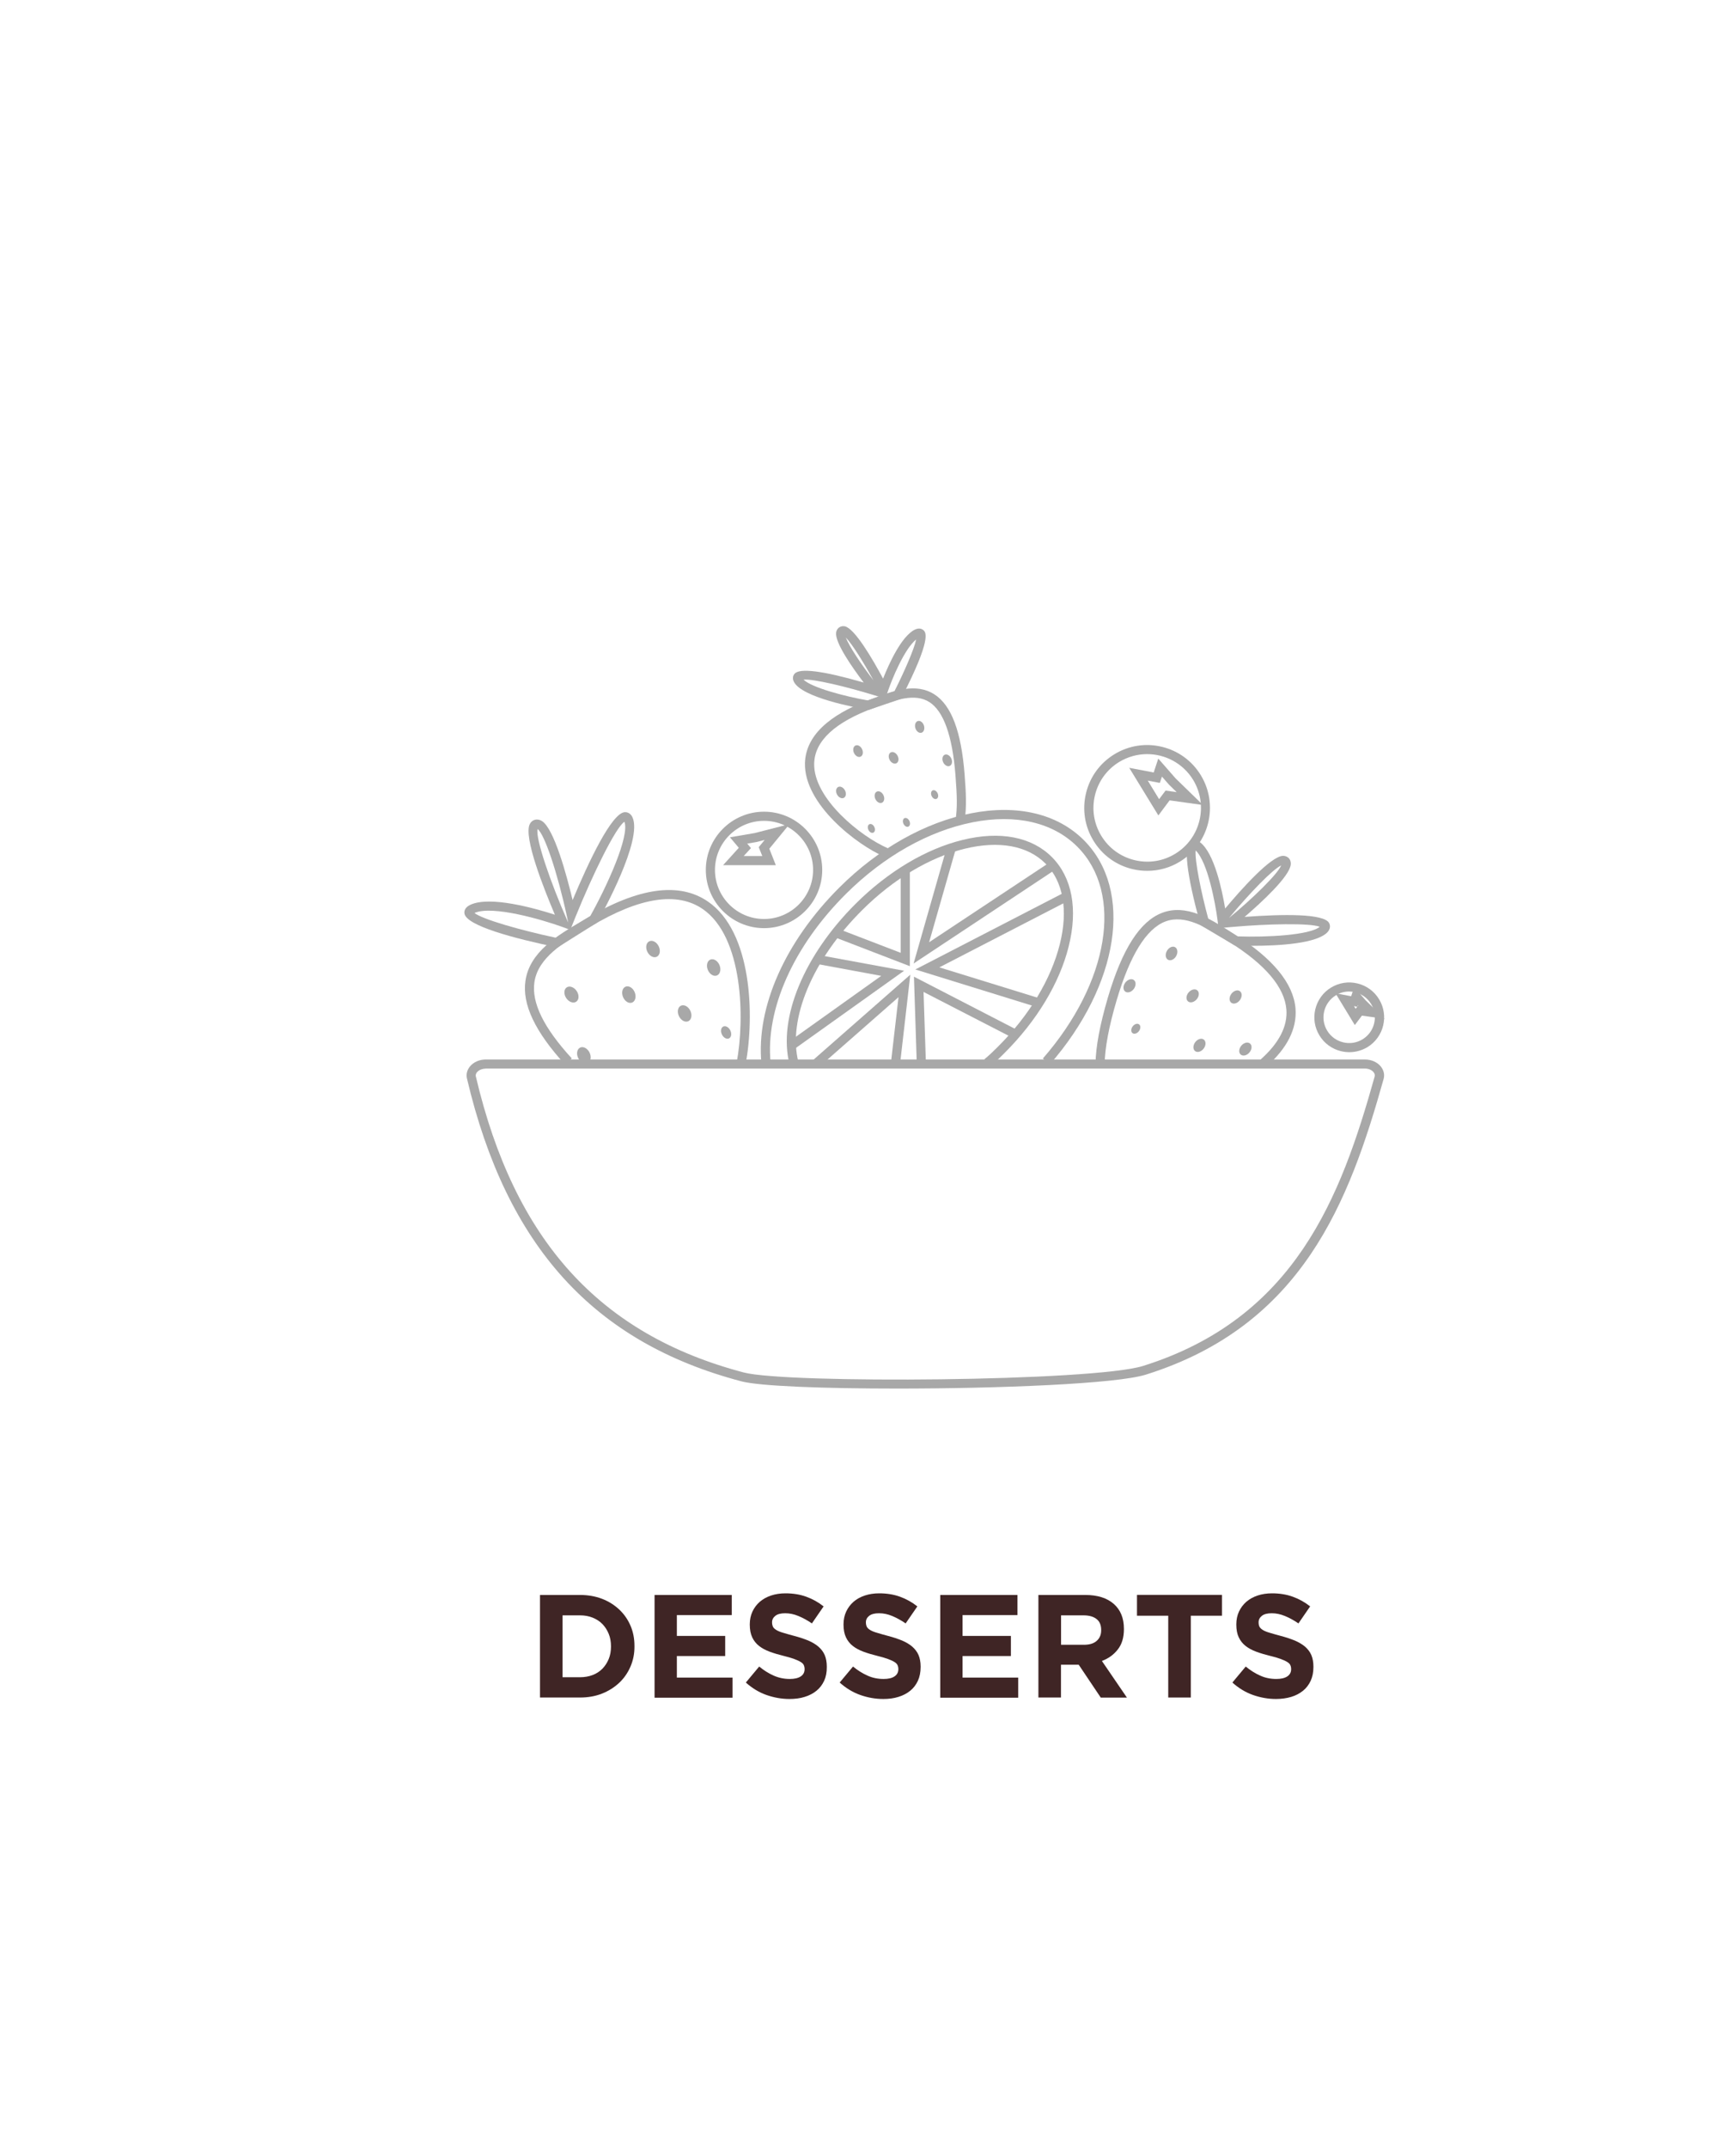 <?xml version="1.0" encoding="utf-8"?>
<!-- Generator: Adobe Illustrator 25.0.1, SVG Export Plug-In . SVG Version: 6.00 Build 0)  -->
<svg version="1.1" id="Calque_1" xmlns="http://www.w3.org/2000/svg" xmlns:xlink="http://www.w3.org/1999/xlink" x="0px" y="0px"
	 viewBox="0 0 190 235" style="enable-background:new 0 0 190 235;" xml:space="preserve">
<style type="text/css">
	.st0{fill:none;stroke:#444444;stroke-width:2;stroke-linecap:round;stroke-linejoin:round;stroke-miterlimit:10;}
	.st1{fill:none;stroke:#444444;stroke-width:1.2;stroke-linecap:round;stroke-linejoin:round;stroke-miterlimit:10;}
	.st2{fill:none;stroke:#444444;stroke-width:1.7;stroke-linecap:round;stroke-linejoin:round;stroke-miterlimit:10;}
	.st3{fill:none;stroke:#606060;stroke-width:2.5;stroke-linecap:round;stroke-linejoin:round;stroke-miterlimit:10;}
	.st4{fill:none;stroke:#606060;stroke-width:2.5;stroke-linecap:round;stroke-linejoin:round;}
	.st5{fill:#606060;}
	.st6{fill:none;stroke:#606060;stroke-width:3;stroke-miterlimit:10;}
	.st7{fill:#A5A5A5;}
	.st8{fill:none;stroke:#444444;stroke-width:1.75;stroke-linecap:round;stroke-linejoin:round;stroke-miterlimit:10;}
	.st9{fill:#AAAAAA;}
	.st10{fill:#FFFFFF;}
	.st11{fill:#848484;}
	.st12{fill:#B7B7B7;}
	.st13{fill:#3F2525;}
	.st14{fill:#502C1D;}
	.st15{fill:#A8A8A8;}
	.st16{fill:none;stroke:#A8A8A8;stroke-width:3;stroke-linecap:round;stroke-linejoin:round;stroke-miterlimit:10;}
	.st17{fill:#EAEAEA;}
	.st18{fill:none;stroke:#FFFFFF;stroke-width:10;stroke-linecap:round;stroke-linejoin:round;stroke-miterlimit:10;}
	.st19{fill:#FFFFFF;stroke:#A8A8A8;stroke-width:3;stroke-linecap:round;stroke-linejoin:round;stroke-miterlimit:10;}
	.st20{fill:none;stroke:#A8A8A8;stroke-width:1.5;stroke-miterlimit:10;}
	.st21{fill:#FFFFFF;stroke:#A8A8A8;stroke-width:1.5;stroke-linecap:round;stroke-miterlimit:10;}
	.st22{fill:none;stroke:#A8A8A8;stroke-width:1.5;stroke-linecap:round;stroke-miterlimit:10;}
</style>
<g>
	<g>
		<g>
			<path class="st13" d="M69.01,182.31c-0.29,0.68-0.7,1.28-1.23,1.78c-0.53,0.5-1.16,0.9-1.89,1.19c-0.73,0.29-1.54,0.43-2.41,0.43
				H59.1v-11.22h4.38c0.88,0,1.68,0.14,2.41,0.42c0.73,0.28,1.36,0.68,1.89,1.18c0.53,0.5,0.94,1.09,1.23,1.77
				c0.29,0.68,0.43,1.41,0.43,2.2v0.03C69.45,180.89,69.3,181.63,69.01,182.31z M66.87,180.1c0-0.49-0.08-0.95-0.25-1.36
				c-0.17-0.42-0.4-0.77-0.69-1.07c-0.29-0.3-0.65-0.53-1.07-0.7c-0.42-0.17-0.88-0.25-1.38-0.25h-1.91v6.77h1.91
				c0.5,0,0.96-0.08,1.38-0.24c0.42-0.16,0.77-0.39,1.07-0.69c0.29-0.3,0.52-0.65,0.69-1.06c0.17-0.41,0.25-0.86,0.25-1.36V180.1z"
				/>
			<path class="st13" d="M71.64,185.71v-11.22h8.45v2.2h-6.01v2.28h5.29v2.2h-5.29v2.36h6.09v2.2H71.64z"/>
			<path class="st13" d="M90.2,183.88c-0.2,0.43-0.48,0.8-0.84,1.09s-0.79,0.52-1.29,0.67c-0.5,0.16-1.06,0.23-1.67,0.23
				c-0.85,0-1.69-0.15-2.52-0.44c-0.82-0.29-1.57-0.75-2.25-1.36l1.46-1.75c0.51,0.42,1.04,0.75,1.58,0.99s1.13,0.37,1.77,0.37
				c0.51,0,0.91-0.09,1.2-0.28c0.28-0.19,0.42-0.45,0.42-0.78v-0.03c0-0.16-0.03-0.3-0.09-0.43s-0.17-0.24-0.34-0.34
				c-0.17-0.11-0.4-0.21-0.69-0.32c-0.29-0.11-0.68-0.22-1.15-0.34c-0.57-0.14-1.08-0.29-1.54-0.46s-0.85-0.38-1.17-0.63
				c-0.32-0.25-0.57-0.56-0.75-0.94s-0.27-0.84-0.27-1.4v-0.03c0-0.51,0.1-0.98,0.29-1.39c0.19-0.41,0.46-0.77,0.8-1.07
				c0.35-0.3,0.76-0.53,1.24-0.69c0.48-0.16,1.01-0.24,1.58-0.24c0.82,0,1.58,0.12,2.27,0.37s1.32,0.6,1.9,1.06l-1.28,1.86
				c-0.5-0.34-0.99-0.61-1.48-0.81c-0.48-0.2-0.96-0.3-1.44-0.3c-0.48,0-0.84,0.09-1.08,0.28c-0.24,0.19-0.36,0.42-0.36,0.7v0.03
				c0,0.18,0.04,0.34,0.1,0.47s0.2,0.25,0.38,0.36c0.18,0.11,0.43,0.21,0.75,0.3c0.32,0.1,0.72,0.21,1.2,0.34
				c0.57,0.15,1.07,0.32,1.52,0.5c0.44,0.19,0.82,0.41,1.12,0.67s0.54,0.57,0.69,0.92s0.23,0.78,0.23,1.27v0.03
				C90.5,182.95,90.4,183.44,90.2,183.88z"/>
			<path class="st13" d="M100.46,183.88c-0.2,0.43-0.48,0.8-0.84,1.09s-0.79,0.52-1.29,0.67c-0.5,0.16-1.05,0.23-1.66,0.23
				c-0.86,0-1.7-0.15-2.52-0.44c-0.82-0.29-1.57-0.75-2.25-1.36l1.46-1.75c0.51,0.42,1.04,0.75,1.58,0.99
				c0.54,0.25,1.13,0.37,1.77,0.37c0.51,0,0.91-0.09,1.19-0.28c0.28-0.19,0.42-0.45,0.42-0.78v-0.03c0-0.16-0.03-0.3-0.09-0.43
				c-0.06-0.12-0.17-0.24-0.34-0.34c-0.17-0.11-0.4-0.21-0.69-0.32c-0.29-0.11-0.68-0.22-1.15-0.34c-0.57-0.14-1.08-0.29-1.54-0.46
				s-0.85-0.38-1.17-0.63c-0.32-0.25-0.57-0.56-0.75-0.94s-0.27-0.84-0.27-1.4v-0.03c0-0.51,0.1-0.98,0.29-1.39
				c0.19-0.41,0.46-0.77,0.8-1.07c0.34-0.3,0.76-0.53,1.24-0.69c0.48-0.16,1.01-0.24,1.58-0.24c0.82,0,1.58,0.12,2.27,0.37
				s1.32,0.6,1.9,1.06l-1.28,1.86c-0.5-0.34-0.99-0.61-1.47-0.81c-0.48-0.2-0.96-0.3-1.44-0.3c-0.48,0-0.84,0.09-1.08,0.28
				c-0.24,0.19-0.36,0.42-0.36,0.7v0.03c0,0.18,0.04,0.34,0.1,0.47s0.2,0.25,0.38,0.36c0.18,0.11,0.43,0.21,0.75,0.3
				c0.32,0.1,0.71,0.21,1.2,0.34c0.57,0.15,1.07,0.32,1.52,0.5c0.44,0.19,0.82,0.41,1.12,0.67s0.54,0.57,0.69,0.92
				s0.23,0.78,0.23,1.27v0.03C100.76,182.95,100.66,183.44,100.46,183.88z"/>
			<path class="st13" d="M102.91,185.71v-11.22h8.45v2.2h-6.01v2.28h5.29v2.2h-5.29v2.36h6.09v2.2H102.91z"/>
			<path class="st13" d="M120.47,185.71l-2.41-3.59h-1.94v3.59h-2.47v-11.22h5.13c1.34,0,2.38,0.33,3.12,0.98
				c0.74,0.65,1.11,1.56,1.11,2.73v0.03c0,0.91-0.22,1.65-0.67,2.22c-0.44,0.57-1.02,0.99-1.74,1.26l2.74,4.01H120.47z
				 M120.52,178.32c0-0.54-0.17-0.94-0.51-1.2c-0.34-0.27-0.82-0.4-1.43-0.4h-2.45v3.22h2.5c0.61,0,1.08-0.14,1.4-0.43
				c0.33-0.29,0.49-0.67,0.49-1.15V178.32z"/>
			<path class="st13" d="M130.33,176.76v8.95h-2.47v-8.95h-3.42v-2.28h9.3v2.28H130.33z"/>
			<path class="st13" d="M143.45,183.88c-0.2,0.43-0.48,0.8-0.84,1.09s-0.79,0.52-1.29,0.67s-1.06,0.23-1.67,0.23
				c-0.86,0-1.69-0.15-2.52-0.44c-0.82-0.29-1.57-0.75-2.25-1.36l1.46-1.75c0.51,0.42,1.04,0.75,1.58,0.99
				c0.54,0.25,1.13,0.37,1.77,0.37c0.51,0,0.91-0.09,1.2-0.28c0.28-0.19,0.42-0.45,0.42-0.78v-0.03c0-0.16-0.03-0.3-0.09-0.43
				s-0.17-0.24-0.34-0.34c-0.17-0.11-0.4-0.21-0.69-0.32s-0.68-0.22-1.15-0.34c-0.57-0.14-1.08-0.29-1.54-0.46s-0.85-0.38-1.17-0.63
				c-0.32-0.25-0.57-0.56-0.75-0.94c-0.18-0.37-0.27-0.84-0.27-1.4v-0.03c0-0.51,0.1-0.98,0.29-1.39c0.19-0.41,0.46-0.77,0.8-1.07
				c0.35-0.3,0.76-0.53,1.24-0.69c0.48-0.16,1.01-0.24,1.58-0.24c0.82,0,1.58,0.12,2.27,0.37s1.32,0.6,1.9,1.06l-1.28,1.86
				c-0.5-0.34-0.99-0.61-1.48-0.81s-0.96-0.3-1.44-0.3c-0.48,0-0.84,0.09-1.08,0.28c-0.24,0.19-0.36,0.42-0.36,0.7v0.03
				c0,0.18,0.03,0.34,0.1,0.47c0.07,0.13,0.2,0.25,0.38,0.36c0.18,0.11,0.43,0.21,0.75,0.3c0.32,0.1,0.72,0.21,1.2,0.34
				c0.57,0.15,1.07,0.32,1.52,0.5c0.44,0.19,0.82,0.41,1.13,0.67c0.3,0.26,0.54,0.57,0.69,0.92c0.15,0.35,0.23,0.78,0.23,1.27v0.03
				C143.75,182.95,143.65,183.44,143.45,183.88z"/>
		</g>
	</g>
</g>
<g>
	<g>
		<g>
			<path class="st15" d="M61.85,116.47c-3.3-3.61-4.72-6.61-4.34-9.18c0.47-3.15,3.48-4.94,6.15-6.51l0.49-0.29
				c5.72-3.41,10.21-4.03,13.36-1.84c4.8,3.33,5.08,12.45,4.1,17.76l-0.98-0.18c0.9-4.86,0.69-13.71-3.69-16.76
				c-2.8-1.95-6.93-1.32-12.28,1.88l-0.5,0.29c-2.47,1.46-5.27,3.12-5.67,5.8c-0.33,2.25,1,4.98,4.09,8.35L61.85,116.47z"/>
		</g>
		<g>
			
				<ellipse transform="matrix(0.836 -0.549 0.549 0.836 -49.457 52.186)" class="st15" cx="62.53" cy="108.79" rx="0.69" ry="0.94"/>
		</g>
		<g>
			
				<ellipse transform="matrix(0.923 -0.386 0.386 0.923 -36.641 34.944)" class="st15" cx="68.77" cy="108.79" rx="0.69" ry="0.94"/>
		</g>
		<g>
			
				<ellipse transform="matrix(0.923 -0.386 0.386 0.923 -34.782 38.294)" class="st15" cx="78.05" cy="105.83" rx="0.69" ry="0.94"/>
		</g>
		<g>
			
				<ellipse transform="matrix(0.898 -0.44 0.44 0.898 -38.394 42.054)" class="st15" cx="71.48" cy="103.81" rx="0.69" ry="0.94"/>
		</g>
		<g>
			
				<ellipse transform="matrix(0.898 -0.44 0.44 0.898 -41.143 44.293)" class="st15" cx="74.94" cy="110.86" rx="0.69" ry="0.94"/>
		</g>
		<g>
			
				<ellipse transform="matrix(0.898 -0.44 0.44 0.898 -44.281 39.909)" class="st15" cx="63.91" cy="115.44" rx="0.69" ry="0.94"/>
		</g>
		<g>
			
				<ellipse transform="matrix(0.898 -0.44 0.44 0.898 -41.595 46.504)" class="st15" cx="79.48" cy="112.94" rx="0.51" ry="0.72"/>
		</g>
		<g>
			<path class="st15" d="M61.03,103.65l-0.2-0.04c-4.47-0.93-9.84-2.33-10-3.69c-0.03-0.22,0.02-0.64,0.64-0.93
				c2.14-1.01,7.03,0.36,9.26,1.08c-1.21-2.84-3.45-8.48-2.75-9.91c0.12-0.25,0.33-0.42,0.58-0.48c0.17-0.04,0.44-0.05,0.75,0.14
				c1.33,0.83,2.7,5.89,3.36,8.65c1.72-4.11,4.28-9.58,5.73-9.62c0.17,0,0.58,0.04,0.82,0.56c1.15,2.45-3.29,10.5-3.81,11.41
				l-0.06,0.11L61.03,103.65z M51.93,99.88c0.85,0.69,5.09,1.9,8.91,2.71l1.45-0.91l-0.82-0.3C59.48,100.66,53.91,99,51.93,99.88z
				 M68.34,89.9c-0.96,0.62-3.47,5.76-5.35,10.4l-0.5,1.25l2.11-1.33C66.41,96.99,68.94,91.47,68.34,89.9z M58.84,90.7
				c-0.26,1,1.42,5.87,3.25,10.01l0.1,0.22l-0.15-0.71C61.01,95.46,59.59,91.24,58.84,90.7z M51.78,99.97L51.78,99.97L51.78,99.97z"
				/>
		</g>
	</g>
	<g>
		<g>
			<path class="st15" d="M138.61,116.68l-0.66-0.75c2.04-1.81,2.99-3.66,2.84-5.5c-0.2-2.42-2.3-4.91-6.25-7.38l-0.41-0.26
				c-2.07-1.31-4.42-2.79-6.58-1.98c-2.09,0.79-3.88,3.69-5.34,8.63c-0.84,2.84-1.28,5.18-1.31,6.97l-1-0.02
				c0.03-1.9,0.48-4.27,1.35-7.24c1.57-5.33,3.52-8.37,5.95-9.29c2.63-0.99,5.2,0.63,7.47,2.07l0.41,0.26
				c4.23,2.65,6.48,5.39,6.71,8.14C141.96,112.52,140.9,114.66,138.61,116.68z"/>
		</g>
		<g>
			
				<ellipse transform="matrix(0.495 -0.869 0.869 0.495 -25.82 164.095)" class="st15" cx="128.18" cy="104.25" rx="0.79" ry="0.58"/>
		</g>
		<g>
			
				<ellipse transform="matrix(0.646 -0.763 0.763 0.646 -36.93 138.204)" class="st15" cx="130.57" cy="108.93" rx="0.79" ry="0.58"/>
		</g>
		<g>
			
				<ellipse transform="matrix(0.646 -0.763 0.763 0.646 -39.333 144.675)" class="st15" cx="136.35" cy="114.75" rx="0.79" ry="0.58"/>
		</g>
		<g>
			
				<ellipse transform="matrix(0.599 -0.8 0.8 0.599 -33.074 152.022)" class="st15" cx="135.34" cy="109.05" rx="0.79" ry="0.58"/>
		</g>
		<g>
			
				<ellipse transform="matrix(0.599 -0.8 0.8 0.599 -38.899 150.97)" class="st15" cx="131.38" cy="114.35" rx="0.79" ry="0.58"/>
		</g>
		<g>
			
				<ellipse transform="matrix(0.599 -0.8 0.8 0.599 -36.749 142.232)" class="st15" cx="123.72" cy="107.83" rx="0.79" ry="0.58"/>
		</g>
		<g>
			
				<ellipse transform="matrix(0.599 -0.8 0.8 0.599 -40.243 144.663)" class="st15" cx="124.41" cy="112.54" rx="0.6" ry="0.43"/>
		</g>
		<g>
			<path class="st15" d="M137.13,103.47c-0.85,0-1.52-0.02-1.87-0.03l-0.13-0.01l-3.74-2.22l-0.05-0.19c-1.48-5.44-1.83-8.47-1.03-9
				c0.17-0.12,0.54-0.25,1.04,0.13c1.56,1.2,2.4,5.22,2.74,7.24c1.71-2.04,4.99-5.73,6.33-5.76c0,0,0.01,0,0.02,0
				c0.25,0,0.47,0.1,0.63,0.27c0.11,0.12,0.23,0.34,0.2,0.67c-0.11,1.3-3.19,4.14-5.05,5.74c4.2-0.31,8.67-0.38,9.25,0.67
				c0.07,0.14,0.21,0.5-0.11,0.92C144.28,103.25,139.83,103.47,137.13,103.47z M135.43,102.44c3.23,0.12,7.95-0.14,9.01-1.05
				c-1.06-0.42-5.69-0.33-9.71,0.03l-0.89,0.08L135.43,102.44z M132.25,100.55l1.07,0.64l-0.07-0.57c-0.22-1.72-1.06-6.31-2.39-7.58
				C130.75,94.11,131.44,97.55,132.25,100.55z M140.22,94.68c-0.95,0.43-3.52,3.11-5.71,5.75
				C137.12,98.28,139.83,95.63,140.22,94.68z"/>
		</g>
	</g>
	<g>
		<g>
			<path class="st15" d="M96.78,93.72c-2.99-1.28-8.79-5.73-8.68-10.23c0.08-2.91,2.5-5.26,7.21-6.99l0.38-0.14
				c2.13-0.79,4.54-1.69,6.57-0.4c1.86,1.19,2.94,4.04,3.31,8.73c0.17,2.12,0.22,3.56,0.02,5.04l-0.99-0.13
				c0.17-1.26,0.16-2.43-0.03-4.83c-0.34-4.29-1.3-6.97-2.85-7.96c-1.6-1.02-3.77-0.22-5.68,0.49l-0.38,0.14
				c-4.28,1.57-6.49,3.62-6.55,6.08c-0.1,3.84,5.12,8.02,8.07,9.28L96.78,93.72z"/>
		</g>
		<g>
			
				<ellipse transform="matrix(0.953 -0.304 0.304 0.953 -19.407 34.4)" class="st15" cx="100.64" cy="79.45" rx="0.49" ry="0.67"/>
		</g>
		<g>
			
				<ellipse transform="matrix(0.88 -0.474 0.474 0.88 -27.608 56.362)" class="st15" cx="97.87" cy="82.88" rx="0.49" ry="0.67"/>
		</g>
		<g>
			
				<ellipse transform="matrix(0.88 -0.474 0.474 0.88 -30.095 54.083)" class="st15" cx="92.11" cy="86.67" rx="0.49" ry="0.67"/>
		</g>
		<g>
			
				<ellipse transform="matrix(0.907 -0.421 0.421 0.907 -25.864 47.191)" class="st15" cx="93.92" cy="82.16" rx="0.49" ry="0.67"/>
		</g>
		<g>
			
				<ellipse transform="matrix(0.907 -0.421 0.421 0.907 -27.768 48.644)" class="st15" cx="96.26" cy="87.2" rx="0.49" ry="0.67"/>
		</g>
		<g>
			
				<ellipse transform="matrix(0.907 -0.421 0.421 0.907 -25.382 51.395)" class="st15" cx="103.68" cy="83.17" rx="0.49" ry="0.67"/>
		</g>
		<g>
			
				<ellipse transform="matrix(0.907 -0.421 0.421 0.907 -27.089 51.164)" class="st15" cx="102.3" cy="86.92" rx="0.36" ry="0.51"/>
		</g>
		<g>
			
				<ellipse transform="matrix(0.907 -0.421 0.421 0.907 -28.658 50.148)" class="st15" cx="99.22" cy="89.96" rx="0.36" ry="0.51"/>
		</g>
		<g>
			
				<ellipse transform="matrix(0.907 -0.421 0.421 0.907 -29.292 48.593)" class="st15" cx="95.38" cy="90.62" rx="0.36" ry="0.51"/>
		</g>
		<g>
			<path class="st15" d="M95.08,77.66l-0.12-0.02c-1.2-0.21-7.23-1.31-8.08-3.07c-0.21-0.44-0.02-0.75,0.08-0.86
				c0.56-0.65,3.1-0.33,7.57,0.96c-1.31-1.72-3.15-4.38-3.02-5.45c0.04-0.3,0.19-0.48,0.32-0.57c0.18-0.13,0.41-0.18,0.64-0.13
				c1.09,0.25,3.02,3.56,4.18,5.72c0.66-1.66,2.02-4.65,3.48-5.36c0.54-0.26,0.85-0.02,0.97,0.09c0.22,0.23,0.89,0.91-2.4,7.31
				l-0.09,0.18L95.08,77.66z M87.94,74.35c0.9,0.88,4.5,1.83,7.05,2.28l1.21-0.41l-0.48-0.15C92.66,75.13,89.05,74.26,87.94,74.35z
				 M100.27,69.96c-1.29,1.03-2.65,4.35-3.09,5.65l-0.1,0.3l0.81-0.28C98.97,73.49,100.06,71,100.27,69.96z M92.57,69.74
				c0.34,0.91,1.63,2.87,3.03,4.69C94.48,72.4,93.25,70.44,92.57,69.74z"/>
		</g>
	</g>
	<g>
		<g>
			<path class="st15" d="M114.89,116.46l-0.75-0.66c7.26-8.33,8.85-18.07,3.78-23.16c-2.65-2.66-6.73-3.62-11.47-2.68
				c-4.82,0.95-9.74,3.73-13.85,7.82c-5.75,5.72-8.84,12.63-8.26,18.48l-1,0.1c-0.61-6.15,2.59-13.36,8.55-19.29
				c4.25-4.23,9.35-7.1,14.37-8.09c5.09-1,9.48,0.04,12.38,2.95C124.08,97.41,122.51,107.72,114.89,116.46z"/>
		</g>
		<g>
			<path class="st15" d="M108.37,116.66l-0.64-0.77c0.61-0.51,0.81-0.71,1.35-1.24l0.15-0.15c3.4-3.38,5.8-7.36,6.76-11.19
				c0.94-3.74,0.38-6.88-1.57-8.84c-1.95-1.96-5.08-2.53-8.83-1.62c-3.83,0.94-7.82,3.32-11.22,6.71
				c-5.44,5.41-8.18,11.93-6.99,16.62l-0.97,0.25c-1.28-5.02,1.57-11.92,7.25-17.57c3.53-3.51,7.68-5.99,11.69-6.97
				c4.1-1.01,7.57-0.34,9.78,1.88s2.86,5.69,1.83,9.79c-1,4-3.5,8.14-7.03,11.65l-0.15,0.15
				C109.24,115.9,109.02,116.12,108.37,116.66z"/>
		</g>
		<g>
			<polygon class="st15" points="99.99,105.41 103.64,92.63 104.6,92.9 101.69,103.08 114.98,94.28 115.54,95.11 			"/>
		</g>
		<g>
			<polygon class="st15" points="113.56,110.2 100.18,106.06 116.53,97.62 116.99,98.51 102.81,105.83 113.85,109.24 			"/>
		</g>
		<g>
			<polygon class="st15" points="100.34,116.43 100.03,106.85 111.39,112.71 110.93,113.59 101.08,108.52 101.34,116.4 			"/>
		</g>
		<g>
			<polygon class="st15" points="99.58,105.7 91.32,102.52 91.68,101.59 98.58,104.24 98.58,95.17 99.58,95.17 			"/>
		</g>
		<g>
			<polygon class="st15" points="86.96,114.75 86.38,113.94 96.45,106.76 89.42,105.46 89.6,104.48 98.95,106.2 			"/>
		</g>
		<g>
			<polygon class="st15" points="89.57,116.79 88.91,116.04 99.63,106.63 98.5,116.47 97.5,116.35 98.34,109.09 			"/>
		</g>
	</g>
	<g>
		<g>
			<path class="st15" d="M83.62,101.54c-3.51,0-6.37-2.86-6.37-6.37s2.86-6.37,6.37-6.37s6.37,2.86,6.37,6.37
				S87.13,101.54,83.62,101.54z M83.62,89.8c-2.96,0-5.37,2.41-5.37,5.37s2.41,5.37,5.37,5.37s5.37-2.41,5.37-5.37
				S86.58,89.8,83.62,89.8z"/>
		</g>
		<g>
			<path class="st15" d="M84.91,94.65h-5.77l1.72-1.9l-0.97-1.15l2.69-0.46l3.83-0.98l-2.21,2.69L84.91,94.65z M81.4,93.65h2.03
				l-0.39-0.97l0.65-0.79l-0.91,0.23l-1,0.17l0.41,0.49L81.4,93.65z"/>
		</g>
	</g>
	<g>
		<g>
			<path class="st15" d="M125.57,95.27c-0.54,0-1.09-0.06-1.63-0.19c-1.79-0.43-3.3-1.53-4.26-3.1s-1.25-3.42-0.82-5.2
				c0.43-1.79,1.53-3.3,3.1-4.26c1.57-0.96,3.42-1.25,5.2-0.82c1.79,0.43,3.3,1.53,4.26,3.1c1.98,3.24,0.95,7.48-2.28,9.46l0,0
				C128.05,94.93,126.82,95.27,125.57,95.27z M125.55,82.5c-1.04,0-2.1,0.28-3.06,0.86c-1.34,0.82-2.28,2.11-2.65,3.64
				c-0.37,1.53-0.12,3.11,0.7,4.45s2.11,2.28,3.64,2.65c1.53,0.37,3.11,0.12,4.45-0.7l0,0c2.77-1.69,3.64-5.32,1.95-8.09
				C129.47,83.5,127.53,82.5,125.55,82.5z"/>
		</g>
		<g>
			<path class="st15" d="M126.78,89.21l-3.19-5.21l2.68,0.51l0.5-1.52l1.9,2.17l2.99,2.91l-3.65-0.51L126.78,89.21z M125.62,85.4
				l1.24,2.03l0.71-0.94l1.21,0.17l-0.83-0.81l-0.78-0.89l-0.23,0.69L125.62,85.4z"/>
		</g>
	</g>
	<g>
		<g>
			<path class="st15" d="M147.67,115.11c-0.3,0-0.6-0.04-0.9-0.11c-0.99-0.24-1.83-0.85-2.36-1.72c-0.53-0.87-0.69-1.89-0.45-2.88
				c0.24-0.99,0.85-1.83,1.72-2.36s1.9-0.69,2.89-0.45c0.99,0.24,1.83,0.85,2.36,1.72c1.1,1.8,0.53,4.15-1.27,5.25
				C149.05,114.92,148.37,115.11,147.67,115.11z M147.66,108.47c-0.51,0-1.02,0.14-1.46,0.42c-0.64,0.39-1.09,1.01-1.27,1.74
				c-0.18,0.73-0.06,1.49,0.33,2.13c0.39,0.64,1.01,1.09,1.74,1.27c0.73,0.18,1.49,0.06,2.13-0.33c1.33-0.81,1.74-2.55,0.93-3.87
				c-0.39-0.64-1.01-1.09-1.74-1.27C148.11,108.5,147.88,108.47,147.66,108.47z"/>
		</g>
		<g>
			<path class="st15" d="M148.28,112.14l-2.12-3.48l1.72,0.33l0.33-0.99l1.27,1.45l2.06,2.01l-2.48-0.35L148.28,112.14z
				 M148.19,110.07l0.18,0.29l0.17-0.22L148.19,110.07z M148.6,109.98l-0.04,0.12l0.04-0.05l0.06,0.01L148.6,109.98z"/>
		</g>
	</g>
	<g>
		<path class="st15" d="M98.19,151.91c-7.98,0-15.05-0.26-17.04-0.79c-16.18-4.26-25.72-14.79-30.04-33.12
			c-0.11-0.46,0-0.92,0.31-1.31c0.39-0.49,1.04-0.78,1.73-0.78h96.25c0.71,0,1.37,0.3,1.76,0.81c0.3,0.4,0.4,0.87,0.27,1.33
			c-3.76,13.41-8.87,26.95-26,32.33C122.21,151.4,109.33,151.91,98.19,151.91z M53.15,116.91c-0.39,0-0.75,0.16-0.95,0.4
			c-0.08,0.1-0.17,0.26-0.12,0.46c4.22,17.93,13.54,28.22,29.32,32.38c4.71,1.24,38.27,0.99,43.72-0.72
			c16.65-5.23,21.65-18.5,25.33-31.65c0.04-0.16,0.01-0.31-0.1-0.46c-0.2-0.26-0.56-0.42-0.96-0.42H53.15z"/>
	</g>
</g>
</svg>
